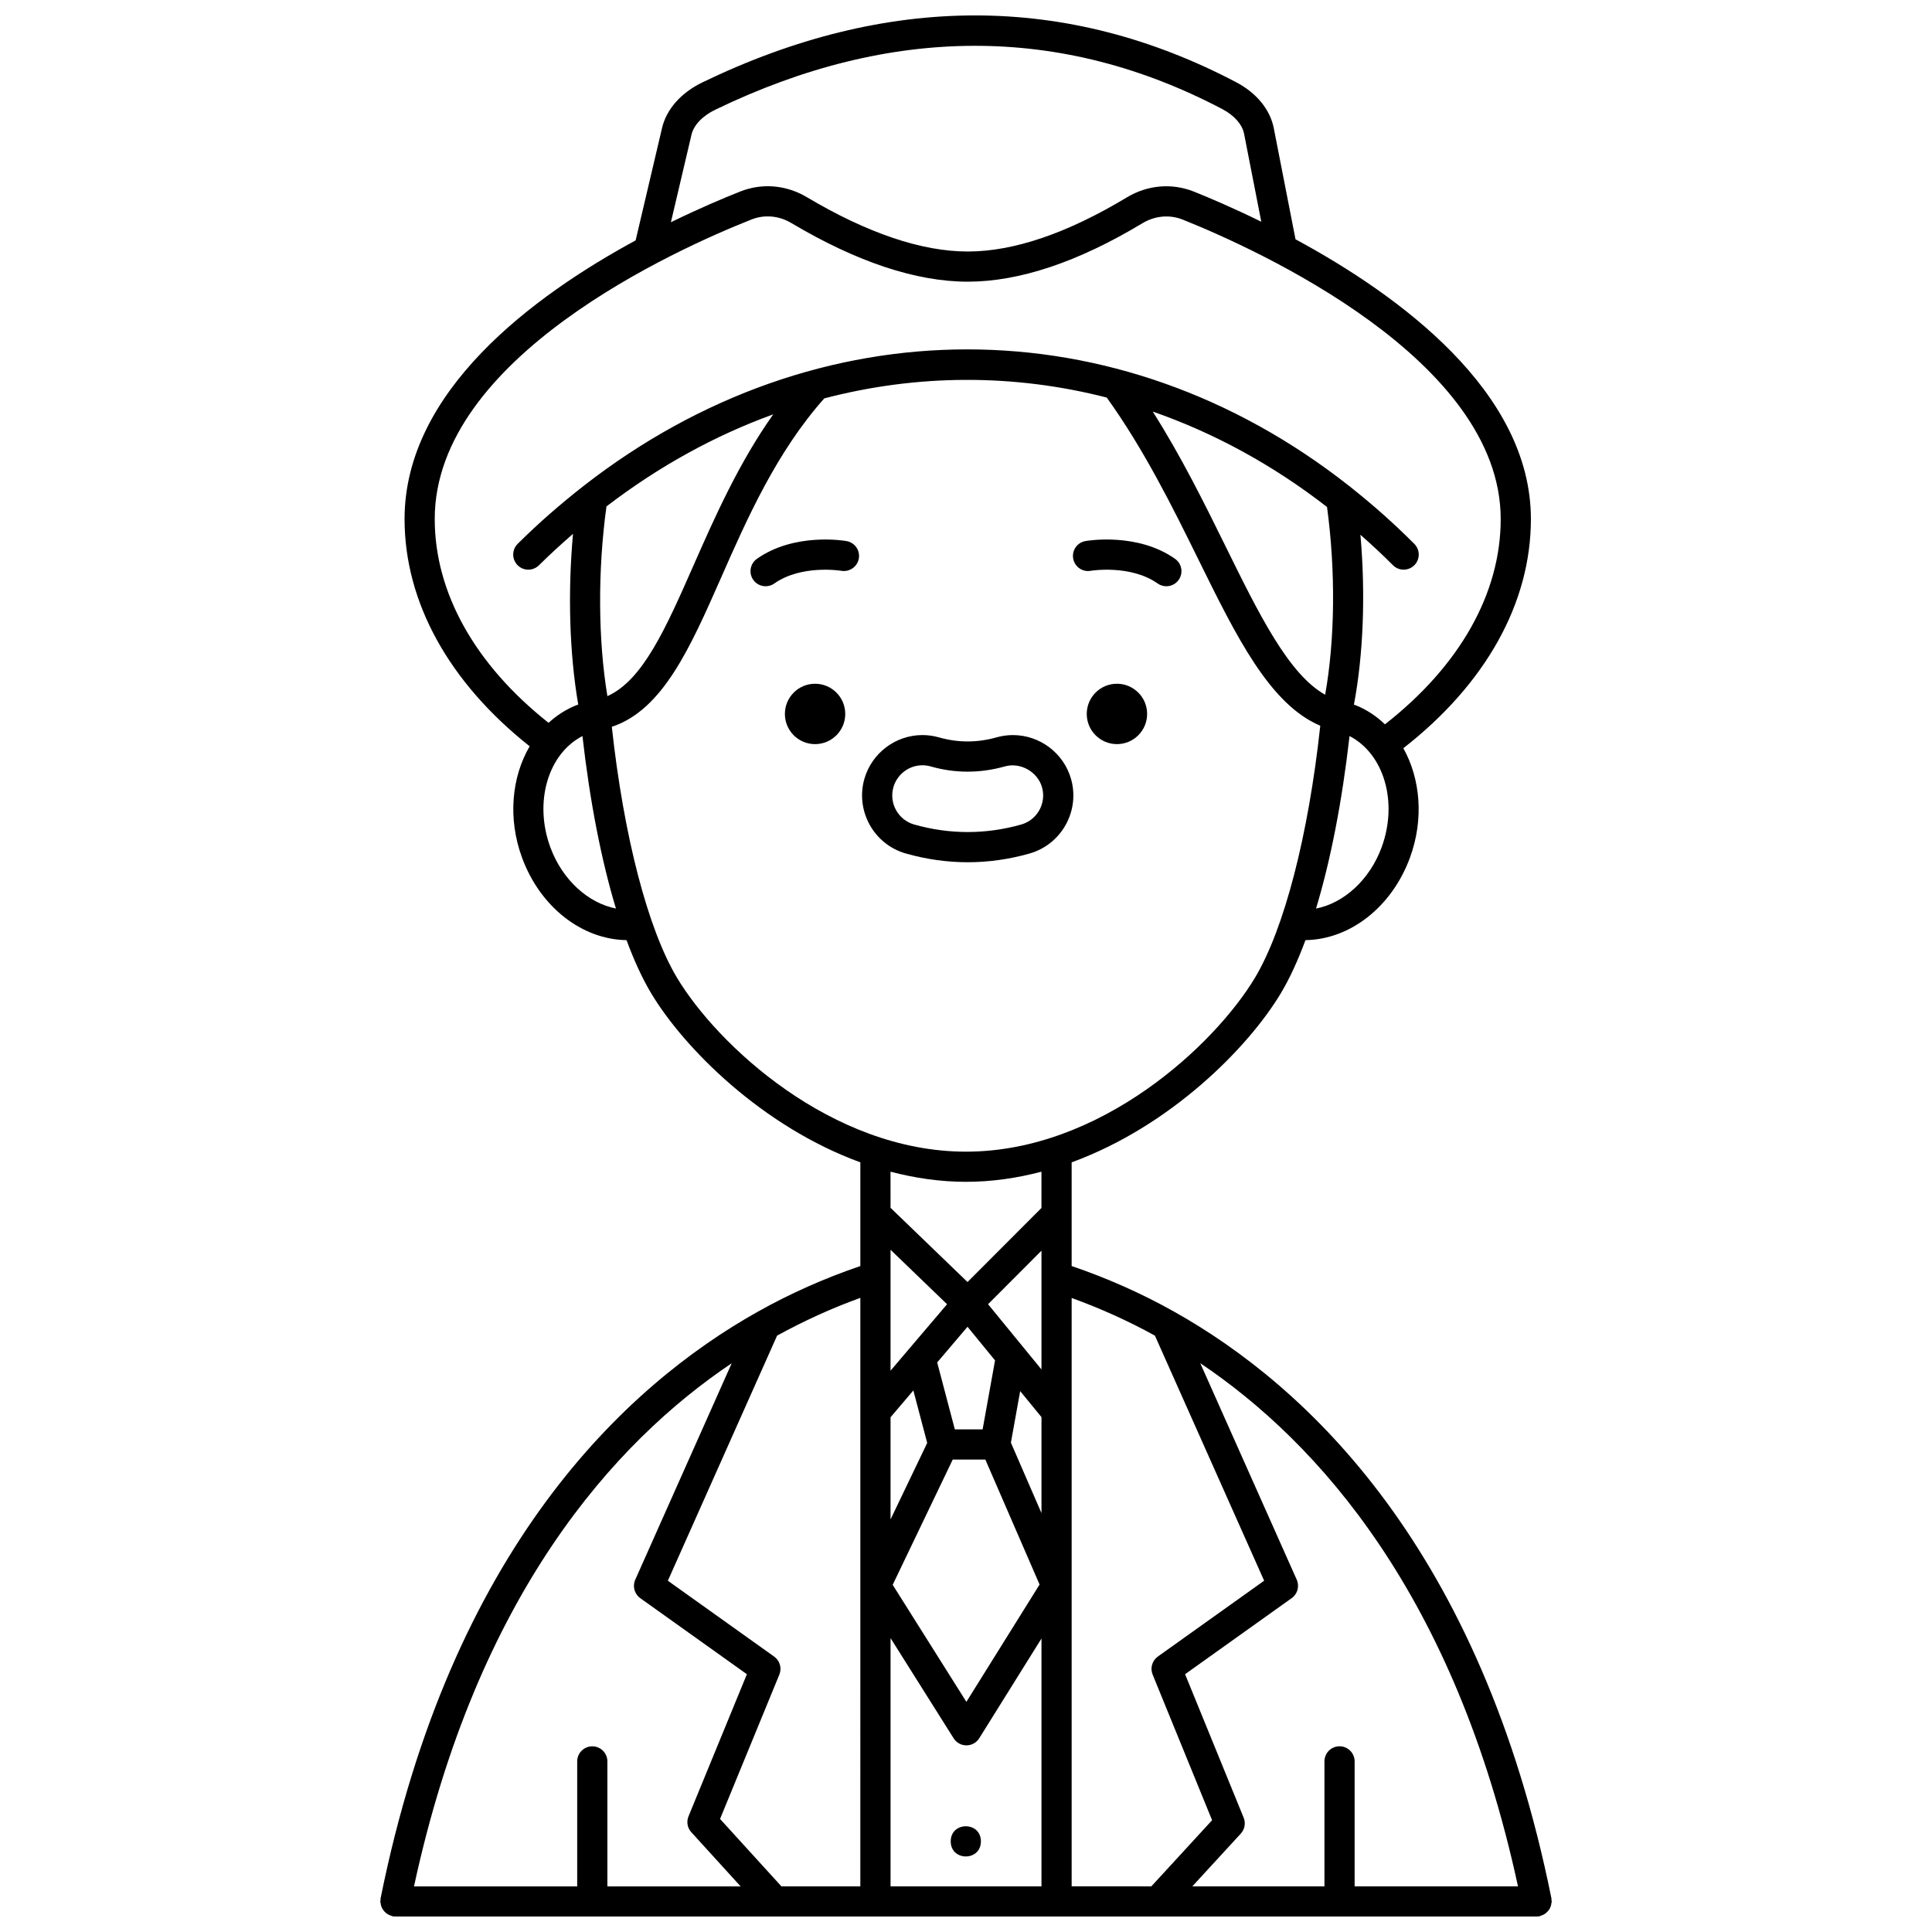<?xml version="1.0" encoding="UTF-8"?>
<!-- Uploaded to: SVG Repo, www.svgrepo.com, Generator: SVG Repo Mixer Tools -->
<svg width="800px" height="800px" version="1.1" viewBox="144 144 512 512" xmlns="http://www.w3.org/2000/svg">
 <defs>
  <clipPath id="a">
   <path d="m244 148.09h312v503.81h-312z"/>
  </clipPath>
 </defs>
 <path d="m448 333.2c0 4.418-3.582 8-8 8-4.418 0-8-3.582-8-8s3.582-8 8-8c4.418 0 8 3.582 8 8"/>
 <path d="m433.02 295.27c0.105-0.02 10.551-1.727 17.773 3.363 0.699 0.492 1.504 0.73 2.301 0.73 1.258 0 2.496-0.59 3.273-1.695 1.273-1.805 0.84-4.301-0.965-5.574-9.988-7.039-23.207-4.805-23.762-4.703-2.168 0.383-3.617 2.449-3.238 4.621 0.379 2.172 2.445 3.648 4.617 3.258z"/>
 <path d="m368 333.2c0 4.418-3.582 8-8 8s-7.996-3.582-7.996-8 3.578-8 7.996-8 8 3.582 8 8"/>
 <path d="m368.35 287.39c-0.555-0.098-13.777-2.336-23.762 4.703-1.805 1.273-2.238 3.769-0.965 5.574 0.781 1.105 2.016 1.695 3.273 1.695 0.797 0 1.602-0.238 2.301-0.73 7.176-5.055 17.523-3.402 17.77-3.363 2.172 0.355 4.242-1.074 4.629-3.246 0.383-2.172-1.07-4.25-3.246-4.633z"/>
 <path d="m416.81 370.2c8.488-2.406 13.434-11.254 11.039-19.727-1.93-6.871-8.262-11.668-15.406-11.668-1.477 0-2.941 0.203-4.348 0.605-5.109 1.441-10.215 1.441-15.266 0.004-1.434-0.406-2.902-0.613-4.379-0.613-7.125 0-13.449 4.789-15.391 11.645-2.398 8.492 2.547 17.352 11.031 19.75 5.402 1.531 10.906 2.309 16.363 2.309 5.445 0.004 10.949-0.773 16.355-2.305zm-30.539-7.695c-4.242-1.203-6.715-5.633-5.512-9.875 0.969-3.426 4.133-5.824 7.691-5.824 0.734 0 1.473 0.105 2.191 0.309 6.481 1.848 13.098 1.844 19.637-0.004 4.102-1.168 8.707 1.387 9.871 5.539 1.199 4.231-1.281 8.656-5.519 9.859-9.395 2.66-18.977 2.652-28.359-0.004z"/>
 <path d="m403.95 631.98c0 5.332-8 5.332-8 0s8-5.332 8 0"/>
 <g clip-path="url(#a)">
  <path d="m554.28 650.4c0.164-0.199 0.301-0.398 0.426-0.629 0.121-0.219 0.207-0.445 0.285-0.688 0.086-0.262 0.133-0.516 0.16-0.793 0.012-0.137 0.078-0.254 0.078-0.387 0-0.137-0.062-0.254-0.078-0.387-0.012-0.137 0.027-0.266 0-0.398-18.688-92.707-64.719-135.75-100.04-155.54-8.664-4.863-17.781-8.887-27.113-12.066v-27.48c26.145-9.547 46.758-30.332 55.422-44.785 2.328-3.879 4.516-8.641 6.539-14.102 11.785-0.172 22.867-8.734 27.691-21.855 3.746-10.195 2.773-20.918-1.75-29.004 21.816-17.02 33.805-38.457 33.805-60.73 0-33.754-34.828-59.254-62.379-74.141l-5.781-29.547c-0.98-4.863-4.582-9.25-9.887-12.043-44.965-23.656-92.582-23.648-141.55 0.023-5.621 2.723-9.5 7.117-10.652 12.047l-7.008 29.812c-27.305 14.812-61.234 40.02-61.234 73.848 0 22.016 11.754 43.27 33.152 60.219-4.769 8.141-5.848 19.109-2.019 29.516 4.824 13.121 15.906 21.684 27.691 21.855 2.023 5.461 4.211 10.219 6.539 14.102 8.672 14.449 29.277 35.238 55.422 44.785v27.48c-9.336 3.184-18.449 7.203-27.113 12.066-35.316 19.781-81.344 62.828-100.03 155.53-0.027 0.137 0.012 0.266 0 0.398-0.016 0.137-0.078 0.254-0.078 0.387 0 0.141 0.062 0.258 0.078 0.391 0.027 0.277 0.074 0.531 0.16 0.793 0.074 0.242 0.168 0.469 0.289 0.688 0.125 0.227 0.262 0.43 0.426 0.629 0.164 0.199 0.332 0.375 0.531 0.539 0.195 0.16 0.395 0.297 0.621 0.422 0.234 0.133 0.477 0.227 0.734 0.309 0.133 0.039 0.234 0.129 0.371 0.156 0.266 0.055 0.527 0.074 0.789 0.074h0.004 302.45 0.004c0.262 0 0.523-0.023 0.789-0.074 0.137-0.027 0.238-0.117 0.371-0.156 0.262-0.078 0.5-0.18 0.734-0.309 0.223-0.125 0.43-0.258 0.625-0.422 0.191-0.168 0.359-0.344 0.523-0.539zm-8-6.5h-43.289v-33.117c0-2.211-1.793-4-4-4s-4 1.789-4 4v33.117h-35.008l12.84-13.977c1.047-1.141 1.344-2.785 0.758-4.219l-15.523-38.023 28.258-20.16c1.547-1.105 2.106-3.148 1.332-4.887l-25.566-57.375c31.258 21.004 67.508 61.418 84.199 138.64zm-118.28 0v-155.92c7.57 2.731 14.965 6.066 22.066 9.977l28.945 64.949-28.172 20.098c-1.508 1.078-2.082 3.051-1.379 4.769l15.758 38.605-16.094 17.52-21.125-0.004zm-47.996-168.7 14.977 14.434-14.977 17.609zm20.395 20.406 7.297 8.914-3.293 18.285h-7.359l-4.68-17.742zm-20.395 23.984 6.043-7.106 3.672 13.914-9.715 20.262zm16.477 11.211h8.645l14.375 33.117-19.398 31.09-19.531-31.016zm15.418-4.484 2.461-13.66 5.644 6.894v25.438zm8.102-43.957v24.562l-14.156-17.293 14.156-14.184zm-39.996 95.754 16.723 26.559c0.73 1.16 2.008 1.867 3.383 1.867h0.008c1.375-0.004 2.656-0.715 3.387-1.883l16.496-26.434v65.684h-39.996zm130.14-209.57c-3.188 8.668-10.023 14.789-17.383 16.234 3.856-12.754 6.914-28.371 8.875-45.715 9.078 4.672 12.938 17.438 8.508 29.48zm-14.469-90.188c2.309 17.012 2.109 35.098-0.496 49.754-9.684-5.41-17.527-21.32-26.441-39.43-5.559-11.285-11.719-23.746-19.25-35.609 16.117 5.609 31.688 14.031 46.188 25.285zm-168.43-98.633c0.598-2.574 2.91-5.004 6.344-6.664 46.551-22.512 91.75-22.555 134.34-0.148 3.168 1.668 5.266 4.051 5.762 6.523l4.562 23.32c-7.258-3.562-13.543-6.246-17.828-7.969-5.828-2.332-12.316-1.781-17.805 1.527-15.793 9.516-29.973 14.34-42.148 14.34-12.23 0-26.602-4.859-42.707-14.434-5.406-3.211-11.801-3.754-17.551-1.484-4.398 1.734-10.906 4.481-18.418 8.16zm-68.039 101.84c0-42.887 64.254-71.609 83.949-79.398 3.426-1.352 7.258-1.016 10.52 0.922 17.363 10.328 33.109 15.562 46.801 15.562 13.652 0 29.223-5.211 46.277-15.488 3.32-2 7.223-2.348 10.699-0.957 19.762 7.93 84.25 37.102 84.25 79.355 0 19.73-10.879 38.93-30.676 54.395-2.234-2.148-4.832-3.898-7.785-5.074-0.137-0.055-0.297-0.07-0.438-0.125 2.508-13.285 3.109-29.32 1.723-45.043 2.918 2.582 5.809 5.242 8.621 8.074 1.555 1.562 4.082 1.574 5.656 0.016 1.566-1.555 1.574-4.086 0.016-5.656-5.371-5.402-10.953-10.332-16.688-14.887-0.203-0.195-0.406-0.367-0.648-0.516-61.191-48.191-140.89-48.203-202.73-0.039-0.121 0.078-0.223 0.168-0.332 0.262-5.914 4.629-11.684 9.648-17.234 15.16-1.566 1.559-1.574 4.086-0.02 5.656 0.785 0.789 1.812 1.184 2.84 1.184 1.02 0 2.035-0.387 2.82-1.16 2.949-2.922 5.973-5.672 9.027-8.336-1.418 15.625-0.941 31.738 1.387 45.25-0.16 0.059-0.336 0.105-0.492 0.168-2.769 1.102-5.231 2.703-7.371 4.668-19.473-15.406-30.168-34.465-30.168-53.992zm45.758 46.922c-2.473-14.992-2.578-33.297-0.246-50.277 13.949-10.684 28.828-18.828 44.195-24.402-9.121 12.891-15.422 27.082-21.09 39.949-7.41 16.816-13.453 30.5-22.859 34.73zm-15.117 40.055c-4.426-12.047-0.566-24.812 8.508-29.48 1.961 17.344 5.019 32.957 8.875 45.711-7.34-1.441-14.199-7.57-17.383-16.23zm33.582 34.598c-7.75-12.922-14.148-37.625-17.293-66.527 13.477-4.461 20.73-20.852 29.004-39.633 6.875-15.602 14.68-33.223 27.301-47.402 24.688-6.465 50.234-6.539 74.859-0.219 9.84 13.684 17.508 29.145 24.258 42.859 10.113 20.543 18.969 38.473 32.328 44.102-3.137 29.031-9.547 53.859-17.328 66.828-10.684 17.805-40.918 46.055-76.566 46.055-35.648-0.004-65.875-28.258-76.562-46.062zm76.566 54.055c6.887 0 13.574-0.996 20-2.684v9.613l-19.594 19.629-20.402-19.668-0.004-9.574c6.426 1.684 13.109 2.684 20 2.684zm-28 186.71h-20.914l-16.262-17.863 15.715-38.254c0.707-1.719 0.137-3.695-1.375-4.777l-28.172-20.098 28.949-64.957c7.098-3.906 14.488-7.273 22.062-10.008zm-34.082-138.64-25.57 57.379c-0.773 1.738-0.215 3.781 1.332 4.887l28.254 20.156-15.469 37.66c-0.59 1.43-0.301 3.07 0.742 4.211l13.066 14.352h-35.309v-33.117c0-2.211-1.793-4-4-4-2.207 0-4 1.789-4 4v33.117h-43.246c16.691-77.227 52.945-117.64 84.199-138.64z"/>
 </g>
</svg>